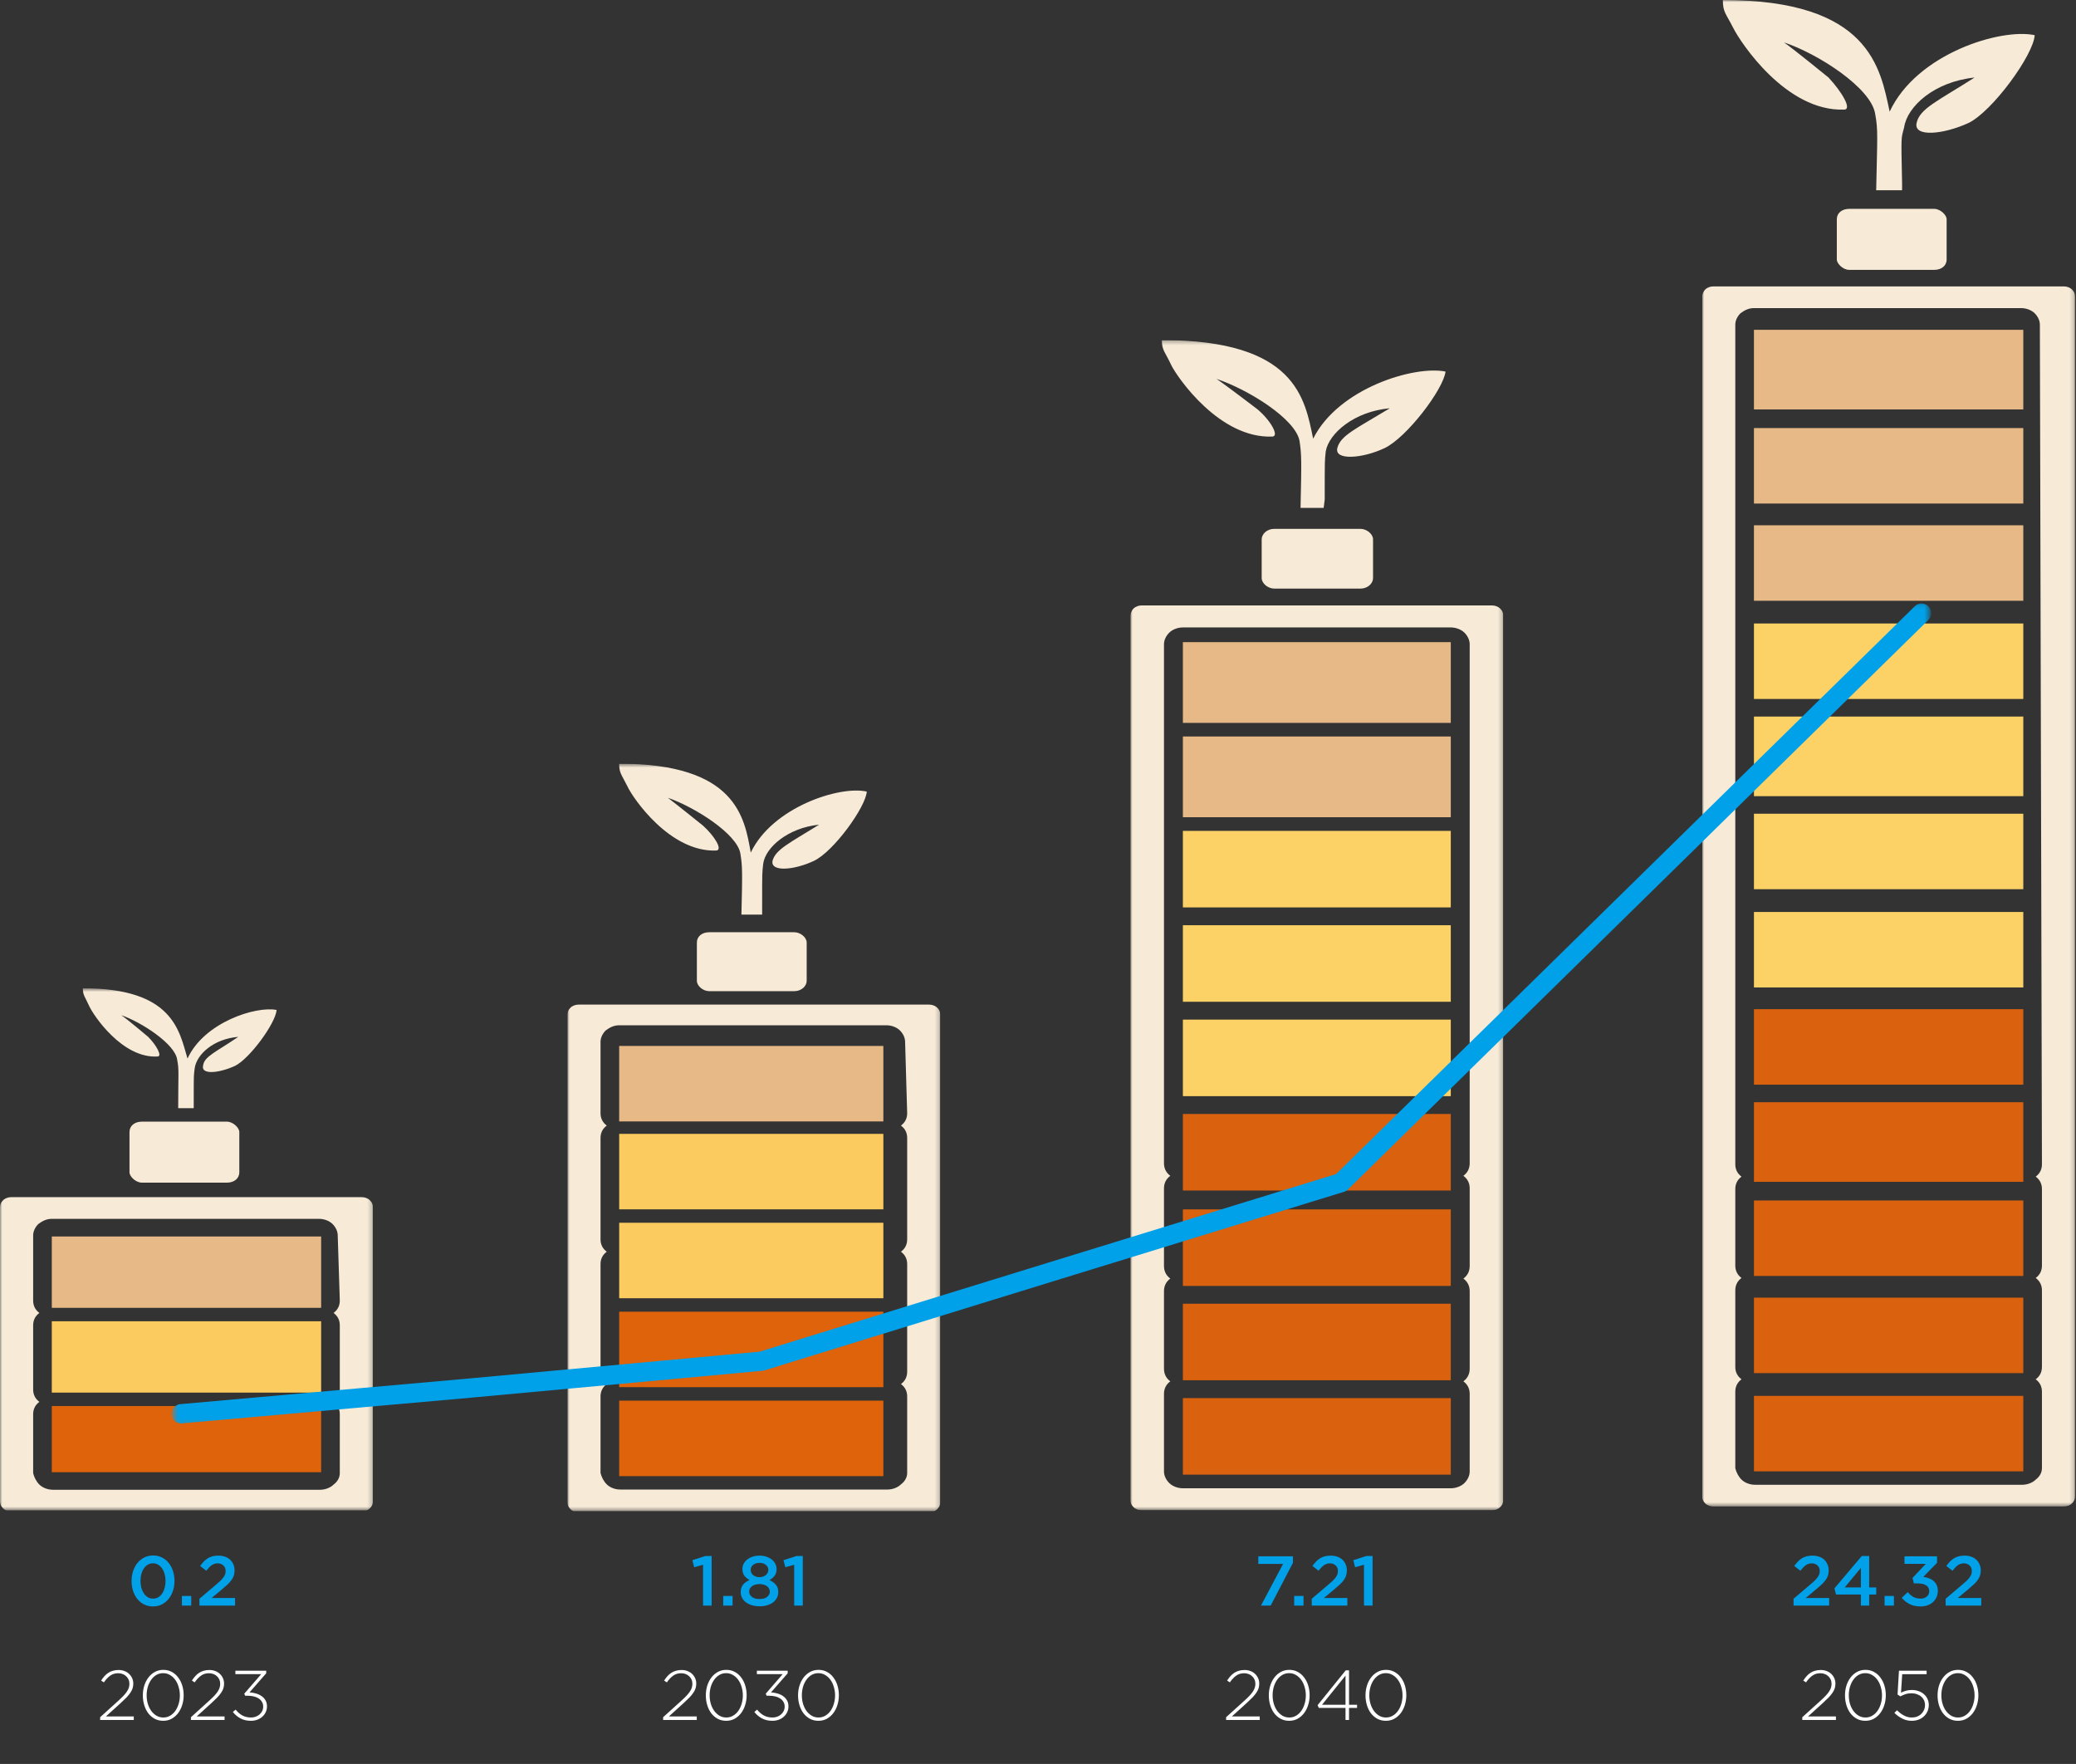 <svg width="472" height="401" viewBox="0 0 472 401" fill="none" xmlns="http://www.w3.org/2000/svg">
<rect x="0" y="0" width="472" height="401" fill="#333333" stroke="none"/>
<g clip-path="url(#clip0_370_2233)">
<mask id="mask0_370_2233" style="mask-type:luminance" maskUnits="userSpaceOnUse" x="0" y="224" width="85" height="120">
<path d="M84.793 224.66H0V343.362H84.793V224.66Z" fill="white"/>
</mask>
<g mask="url(#mask0_370_2233)">
<path d="M32.269 254.984H51.583C52.996 254.984 54.409 256.395 54.409 257.335V266.502C54.409 267.912 53.231 268.853 51.583 268.853H32.269C30.855 268.853 29.442 267.442 29.442 266.502V257.335C29.442 255.925 30.62 254.984 32.269 254.984Z" fill="#F7EBD8"/>
</g>
<path d="M73.017 300.363H11.777V316.582H73.017V300.363Z" fill="#FBCB5F"/>
<path d="M73.017 281.09H11.777V297.309H73.017V281.09Z" fill="#E7B986"/>
<path d="M73.017 319.637H11.777V334.68H73.017V319.637Z" fill="#DE630B"/>
<mask id="mask1_370_2233" style="mask-type:luminance" maskUnits="userSpaceOnUse" x="0" y="224" width="85" height="120">
<path d="M84.793 224.66H0V343.362H84.793V224.66Z" fill="white"/>
</mask>
<g mask="url(#mask1_370_2233)">
<path d="M82.203 272.145H2.591C1.884 272.145 1.178 272.38 0.707 272.85C0.236 273.32 0 273.79 0 274.495V341.25C0 341.956 0.236 342.426 0.707 342.896C1.178 343.366 1.884 343.601 2.591 343.601H82.203C82.909 343.601 83.616 343.366 84.087 342.896C84.558 342.426 84.793 341.956 84.793 341.25V274.495C84.793 273.79 84.558 273.32 84.087 272.85C83.616 272.38 82.909 272.145 82.203 272.145ZM77.256 295.65C77.256 296.825 76.785 297.765 75.843 298.471C76.785 299.176 77.256 300.116 77.256 301.291V315.865C77.256 317.04 76.785 317.98 75.843 318.685C76.785 319.39 77.256 320.331 77.256 321.506V334.904C77.256 335.844 76.785 336.784 75.843 337.49C75.136 338.195 73.959 338.665 72.781 338.665H12.012C10.835 338.665 9.657 338.195 8.95 337.49C8.244 336.784 7.773 335.844 7.537 334.904V321.506C7.537 320.331 8.008 319.39 8.95 318.685C8.008 317.98 7.537 317.04 7.537 315.865V301.291C7.537 300.116 8.008 299.176 8.95 298.471C8.008 297.765 7.537 296.825 7.537 295.65V280.842C7.537 279.901 8.008 278.961 8.715 278.256C9.657 277.551 10.599 277.081 11.777 277.081H72.546C73.723 277.081 74.901 277.551 75.608 278.256C76.314 278.961 76.785 279.901 76.785 280.842L77.256 295.65Z" fill="#F7EBD8"/>
</g>
<mask id="mask2_370_2233" style="mask-type:luminance" maskUnits="userSpaceOnUse" x="0" y="224" width="85" height="120">
<path d="M84.793 224.66H0V343.362H84.793V224.66Z" fill="white"/>
</mask>
<g mask="url(#mask2_370_2233)">
<path d="M44.045 250.751C44.045 243.7 44.045 244.64 44.281 242.759C44.752 239.704 48.521 236.178 54.174 235.708C48.992 239.233 46.401 240.174 46.165 242.289C45.694 244.405 49.934 243.935 53.467 242.289C56.764 240.644 62.653 232.652 62.889 229.596C58.178 228.656 46.401 232.417 42.632 240.644C40.748 234.297 39.335 224.66 18.843 224.66C18.843 226.306 19.314 226.541 20.256 228.656C21.198 230.772 27.793 240.644 35.802 240.174C36.979 240.174 35.566 237.588 33.682 235.708C33.682 235.708 28.971 231.712 27.558 230.772C32.269 232.417 39.806 237.353 40.277 240.879C40.748 243.229 40.513 244.17 40.513 251.926H44.045V250.751Z" fill="#F7EBD8"/>
</g>
</g>
<g clip-path="url(#clip1_370_2233)">
<mask id="mask3_370_2233" style="mask-type:luminance" maskUnits="userSpaceOnUse" x="128" y="173" width="86" height="171">
<path d="M213.793 173.605H129V343.549H213.793V173.605Z" fill="white"/>
</mask>
<g mask="url(#mask3_370_2233)">
<path d="M161.268 211.926H180.583C181.996 211.926 183.409 213.101 183.409 214.276V222.973C183.409 224.149 182.231 225.324 180.583 225.324H161.268C159.855 225.324 158.442 224.149 158.442 222.973V214.276C158.442 212.866 159.62 211.926 161.268 211.926Z" fill="#F7EBD8"/>
</g>
<path d="M200.839 257.762H140.777V274.921H200.839V257.762Z" fill="#FBCB5F"/>
<path d="M200.839 277.969H140.777V295.128H200.839V277.969Z" fill="#FBCB5F"/>
<path d="M200.839 298.188H140.777V315.346H200.839V298.188Z" fill="#DE630B"/>
<path d="M200.839 237.777H140.777V254.936H200.839V237.777Z" fill="#E7B986"/>
<mask id="mask4_370_2233" style="mask-type:luminance" maskUnits="userSpaceOnUse" x="128" y="173" width="86" height="171">
<path d="M213.793 173.605H129V343.549H213.793V173.605Z" fill="white"/>
</mask>
<g mask="url(#mask4_370_2233)">
<path d="M211.202 228.375H131.591C130.884 228.375 130.177 228.61 129.706 229.08C129.235 229.55 129 230.02 129 230.726V341.436C129 342.141 129.235 342.611 129.706 343.081C130.177 343.551 130.884 343.787 131.591 343.787H211.202C211.909 343.787 212.615 343.551 213.086 343.081C213.558 342.611 213.793 342.141 213.793 341.436V230.726C213.793 230.02 213.558 229.55 213.086 229.08C212.615 228.61 211.909 228.375 211.202 228.375ZM206.256 253.056C206.256 254.231 205.785 255.171 204.843 255.876C205.785 256.581 206.256 257.522 206.256 258.697V281.732C206.256 282.908 205.785 283.848 204.843 284.553C205.785 285.258 206.256 286.198 206.256 287.374V311.819C206.256 312.994 205.785 313.935 204.843 314.64C205.785 315.345 206.256 316.285 206.256 317.46V334.854C206.256 335.795 205.785 336.735 204.843 337.44C204.136 338.145 202.958 338.615 201.781 338.615H141.012C139.834 338.615 138.657 338.145 137.95 337.44C137.243 336.735 136.772 335.795 136.537 334.854V317.46C136.537 316.285 137.008 315.345 137.95 314.64C137.008 313.935 136.537 312.994 136.537 311.819V287.374C136.537 286.198 137.008 285.258 137.95 284.553C137.008 283.848 136.537 282.908 136.537 281.732V258.697C136.537 257.522 137.008 256.581 137.95 255.876C137.008 255.171 136.537 254.231 136.537 253.056V236.837C136.537 235.897 137.008 234.957 137.715 234.251C138.657 233.546 139.599 233.076 140.777 233.076H201.545C202.723 233.076 203.901 233.546 204.607 234.251C205.314 234.957 205.785 235.897 205.785 236.837L206.256 253.056Z" fill="#F7EBD8"/>
</g>
<path d="M200.839 318.41H140.777V335.569H200.839V318.41Z" fill="#DE630B"/>
<mask id="mask5_370_2233" style="mask-type:luminance" maskUnits="userSpaceOnUse" x="128" y="173" width="86" height="171">
<path d="M213.141 173.605H128.348V343.549H213.141V173.605Z" fill="white"/>
</mask>
<g mask="url(#mask5_370_2233)">
<path d="M173.281 206.513C173.281 197.581 173.281 198.756 173.516 196.406C173.987 192.645 179.169 188.179 186.235 187.474C179.405 191.705 176.343 193.115 175.636 195.701C175.165 198.286 180.582 197.816 185.058 195.701C189.533 193.585 196.834 183.478 197.07 179.952C190.946 178.542 175.636 183.478 170.69 193.82C169.277 185.828 167.392 173.605 140.776 173.605C140.776 175.721 141.248 175.956 142.661 178.777C143.838 181.362 152.318 193.82 162.917 193.35C164.33 193.115 162.446 190.059 159.855 187.709C159.855 187.709 153.731 182.773 151.847 181.362C157.971 183.478 167.628 189.589 168.334 194.055C168.805 196.876 168.805 198.286 168.57 207.923H173.281V206.513Z" fill="#F7EBD8"/>
</g>
</g>
<g clip-path="url(#clip2_370_2233)">
<mask id="mask6_370_2233" style="mask-type:luminance" maskUnits="userSpaceOnUse" x="257" y="77" width="85" height="267">
<path d="M341.794 77.316H257V343.331H341.794V77.316Z" fill="white"/>
</mask>
<g mask="url(#mask6_370_2233)">
<path d="M289.723 120.223H309.309C310.742 120.223 312.176 121.414 312.176 122.606V131.426C312.176 132.618 310.981 133.809 309.309 133.809H289.723C288.29 133.809 286.857 132.618 286.857 131.426V122.606C286.857 121.414 288.051 120.223 289.723 120.223Z" fill="#F7EBD8"/>
</g>
<path d="M329.851 253.238H268.943V270.639H329.851V253.238Z" fill="#DA610E"/>
<path d="M329.851 274.93H268.943V292.33H329.851V274.93Z" fill="#DA610E"/>
<path d="M329.851 296.375H268.943V313.776H329.851V296.375Z" fill="#DA610E"/>
<mask id="mask7_370_2233" style="mask-type:luminance" maskUnits="userSpaceOnUse" x="257" y="77" width="85" height="267">
<path d="M341.794 77.316H257V343.331H341.794V77.316Z" fill="white"/>
</mask>
<g mask="url(#mask7_370_2233)">
<path d="M339.166 137.629H259.628C258.911 137.629 258.194 137.867 257.717 138.344C257.239 138.821 257 139.536 257 140.013V340.954C257 341.669 257.239 342.146 257.717 342.622C258.194 343.099 258.911 343.338 259.628 343.338H339.166C339.883 343.338 340.599 343.099 341.077 342.622C341.555 342.146 341.794 341.669 341.794 340.954V140.013C341.794 139.297 341.555 138.821 341.077 138.344C340.599 137.867 339.883 137.629 339.166 137.629ZM334.15 264.439C334.15 265.631 333.673 266.584 332.717 267.299C333.673 268.014 334.15 268.968 334.15 270.16V287.799C334.15 288.99 333.673 289.944 332.717 290.659C333.673 291.374 334.15 292.327 334.15 293.519V311.158C334.15 312.35 333.673 313.304 332.717 314.019C333.673 314.734 334.15 315.687 334.15 316.879V334.518C334.15 335.472 333.673 336.425 332.956 337.14C332.239 337.855 331.045 338.332 329.851 338.332H268.943C267.749 338.332 266.554 337.855 265.838 337.14C265.121 336.425 264.643 335.472 264.643 334.518V316.879C264.643 315.687 265.121 314.734 266.077 314.019C265.121 313.304 264.643 312.35 264.643 311.158V293.519C264.643 292.327 265.121 291.374 266.077 290.659C265.121 289.944 264.643 288.99 264.643 287.799V270.16C264.643 268.968 265.121 268.014 266.077 267.299C265.121 266.584 264.643 265.631 264.643 264.439V146.448C264.643 145.495 265.121 144.541 265.838 143.826C266.554 143.111 267.749 142.635 268.943 142.635H329.851C331.045 142.635 332.239 143.111 332.956 143.826C333.673 144.541 334.15 145.495 334.15 146.448V264.439Z" fill="#F7EBD8"/>
</g>
<path d="M329.851 317.832H268.943V335.233H329.851V317.832Z" fill="#DA610E"/>
<path d="M329.851 167.426H268.943V185.78H329.851V167.426Z" fill="#E7B986"/>
<path d="M329.851 145.98H268.943V164.335H329.851V145.98Z" fill="#E7B986"/>
<path d="M329.851 188.883H268.943V206.283H329.851V188.883Z" fill="#FCD266"/>
<path d="M329.851 210.332H268.943V227.733H329.851V210.332Z" fill="#FCD266"/>
<path d="M329.851 231.789H268.943V249.19H329.851V231.789Z" fill="#FCD266"/>
<mask id="mask8_370_2233" style="mask-type:luminance" maskUnits="userSpaceOnUse" x="257" y="77" width="85" height="267">
<path d="M341.794 77.316H257V343.331H341.794V77.316Z" fill="white"/>
</mask>
<g mask="url(#mask8_370_2233)">
<path d="M301.188 113.548C301.188 103.775 301.188 104.967 301.427 102.583C302.144 98.531 307.876 93.525 315.997 92.81C308.115 97.577 304.771 99.008 304.054 101.868C303.338 104.728 309.787 104.252 314.803 101.868C319.819 99.484 328.179 88.519 328.656 84.467C321.491 83.037 304.293 88.281 298.561 99.723C296.65 90.665 294.739 77.316 264.166 77.316C264.166 79.7 264.882 79.938 266.315 83.037C267.748 85.897 277.303 99.723 289.245 99.246C290.917 99.246 289.007 95.671 285.901 93.049C285.901 93.049 278.736 87.566 276.586 86.136C283.752 88.519 294.5 95.194 295.456 100.199C295.933 103.298 295.933 104.728 295.694 115.455H300.949L301.188 113.548Z" fill="#F7EBD8"/>
</g>
</g>
<g clip-path="url(#clip3_370_2233)">
<mask id="mask9_370_2233" style="mask-type:luminance" maskUnits="userSpaceOnUse" x="387" y="0" width="85" height="343">
<path d="M471.793 0H387V342.474H471.793V0Z" fill="white"/>
</mask>
<g mask="url(#mask9_370_2233)">
<path d="M420.446 47.48H439.76C441.173 47.48 442.587 48.891 442.587 49.831V58.998C442.587 60.408 441.409 61.349 439.76 61.349H420.446C419.033 61.349 417.62 59.938 417.62 58.998V49.831C417.62 48.421 418.797 47.48 420.446 47.48Z" fill="#F7EBD8"/>
</g>
<path d="M460.017 250.57H398.777V268.669H460.017V250.57Z" fill="#DA610E"/>
<path d="M460.017 272.902H398.777V290.061H460.017V272.902Z" fill="#DA610E"/>
<path d="M460.017 294.996H398.777V312.155H460.017V294.996Z" fill="#DA610E"/>
<mask id="mask10_370_2233" style="mask-type:luminance" maskUnits="userSpaceOnUse" x="387" y="0" width="85" height="343">
<path d="M471.793 0H387V342.474H471.793V0Z" fill="white"/>
</mask>
<g mask="url(#mask10_370_2233)">
<path d="M469.203 65.106H389.591C388.884 65.106 388.178 65.341 387.707 65.811C387.236 66.281 387 66.986 387 67.456V340.119C387 340.824 387.236 341.294 387.707 341.764C388.178 342.234 388.884 342.469 389.591 342.469H469.203C469.909 342.469 470.616 342.234 471.087 341.764C471.558 341.294 471.793 340.824 471.793 340.119V67.456C471.793 66.751 471.558 66.281 471.087 65.811C470.616 65.341 469.909 65.106 469.203 65.106ZM464.256 264.666C464.256 265.842 463.785 266.782 462.843 267.487C463.785 268.192 464.256 269.132 464.256 270.308V287.702C464.256 288.877 463.785 289.817 462.843 290.522C463.785 291.227 464.256 292.168 464.256 293.343V310.737C464.256 311.912 463.785 312.852 462.843 313.557C463.785 314.263 464.256 315.203 464.256 316.378V333.772C464.256 334.712 463.785 335.653 462.843 336.358C462.136 337.063 460.959 337.533 459.781 337.533H399.012C397.835 337.533 396.657 337.063 395.95 336.358C395.244 335.653 394.773 334.712 394.537 333.772V316.378C394.537 315.203 395.008 314.263 395.95 313.557C395.008 312.852 394.537 311.912 394.537 310.737V293.343C394.537 292.168 395.008 291.227 395.95 290.522C395.008 289.817 394.537 288.877 394.537 287.702V270.308C394.537 269.132 395.008 268.192 395.95 267.487C395.008 266.782 394.537 265.842 394.537 264.666V73.802C394.537 72.862 395.008 71.922 395.715 71.217C396.657 70.512 397.599 70.042 398.777 70.042H459.546C460.723 70.042 461.901 70.512 462.607 71.217C463.314 71.922 463.785 72.862 463.785 73.802L464.256 264.666Z" fill="#F7EBD8"/>
</g>
<path d="M460.017 317.324H398.777V334.483H460.017V317.324Z" fill="#DA610E"/>
<path d="M460.017 162.895H398.777V180.994H460.017V162.895Z" fill="#FCD266"/>
<path d="M460.017 184.984H398.777V202.143H460.017V184.984Z" fill="#FCD266"/>
<path d="M460.017 207.32H398.777V224.479H460.017V207.32Z" fill="#FCD266"/>
<path d="M460.017 229.418H398.777V246.577H460.017V229.418Z" fill="#DA610E"/>
<path d="M460.017 74.977H398.777V93.076H460.017V74.977Z" fill="#E7B986"/>
<path d="M460.017 97.312H398.777V114.471H460.017V97.312Z" fill="#E7B986"/>
<path d="M460.017 119.414H398.777V136.573H460.017V119.414Z" fill="#E7B986"/>
<path d="M460.017 141.738H398.777V158.897H460.017V141.738Z" fill="#FCD266"/>
<mask id="mask11_370_2233" style="mask-type:luminance" maskUnits="userSpaceOnUse" x="387" y="0" width="85" height="343">
<path d="M471.793 0H387V342.474H471.793V0Z" fill="white"/>
</mask>
<g mask="url(#mask11_370_2233)">
<path d="M432.459 41.605C432.223 30.322 432.223 31.732 432.93 28.912C433.636 24.211 439.76 18.569 448.946 17.629C440.467 23.035 436.463 24.681 435.756 27.971C435.05 31.262 441.88 30.557 447.533 27.971C452.95 25.386 462.372 12.458 462.607 7.992C454.835 6.346 435.756 12.223 429.632 25.386C427.512 15.514 425.157 0 391.711 0C391.711 2.821 392.417 3.056 394.066 6.346C395.715 9.637 406.078 25.386 419.269 24.916C421.153 24.916 418.797 20.92 415.736 17.629C415.736 17.629 407.963 11.283 405.607 9.637C413.38 12.223 425.393 19.98 426.335 25.856C427.041 29.617 426.806 31.262 426.57 43.25H432.459V41.605Z" fill="#F7EBD8"/>
</g>
</g>
<mask id="mask12_370_2233" style="mask-type:luminance" maskUnits="userSpaceOnUse" x="39" y="137" width="400" height="187">
<path d="M438.586 137.129H39.472V323.869H438.586V137.129Z" fill="white"/>
</mask>
<g mask="url(#mask12_370_2233)">
<path d="M41.178 321.391L107.157 315.527L173.136 309.438L238.945 289.14L304.924 268.842L370.903 204.114L436.882 139.387" stroke="#00A1E9" stroke-width="4.386" stroke-miterlimit="10" stroke-linecap="round" stroke-linejoin="round"/>
</g>
<path d="M39.672 359.384C39.672 360.184 39.555 360.941 39.32 361.656C39.085 362.36 38.755 362.973 38.328 363.496C37.901 364.019 37.384 364.435 36.776 364.744C36.179 365.043 35.512 365.192 34.776 365.192C34.04 365.192 33.373 365.043 32.776 364.744C32.179 364.445 31.667 364.035 31.24 363.512C30.813 362.989 30.483 362.376 30.248 361.672C30.024 360.968 29.912 360.216 29.912 359.416C29.912 358.616 30.029 357.864 30.264 357.16C30.499 356.445 30.829 355.827 31.256 355.304C31.683 354.781 32.195 354.371 32.792 354.072C33.4 353.763 34.072 353.608 34.808 353.608C35.544 353.608 36.211 353.757 36.808 354.056C37.405 354.355 37.917 354.765 38.344 355.288C38.771 355.811 39.096 356.424 39.32 357.128C39.555 357.832 39.672 358.584 39.672 359.384ZM37.64 359.416C37.64 358.861 37.571 358.339 37.432 357.848C37.304 357.357 37.112 356.931 36.856 356.568C36.611 356.205 36.312 355.917 35.96 355.704C35.608 355.491 35.213 355.384 34.776 355.384C34.339 355.384 33.944 355.491 33.592 355.704C33.251 355.907 32.957 356.189 32.712 356.552C32.467 356.904 32.275 357.325 32.136 357.816C32.008 358.307 31.944 358.829 31.944 359.384C31.944 359.949 32.008 360.477 32.136 360.968C32.275 361.448 32.467 361.875 32.712 362.248C32.968 362.611 33.272 362.899 33.624 363.112C33.976 363.315 34.371 363.416 34.808 363.416C35.245 363.416 35.635 363.315 35.976 363.112C36.328 362.899 36.627 362.611 36.872 362.248C37.117 361.885 37.304 361.464 37.432 360.984C37.571 360.493 37.64 359.971 37.64 359.416ZM43.482 365H41.354V362.808H43.482V365ZM49.49 355.4C48.978 355.4 48.525 355.539 48.13 355.816C47.746 356.093 47.336 356.515 46.898 357.08L45.507 355.992C45.773 355.619 46.045 355.288 46.322 355C46.6 354.701 46.898 354.456 47.218 354.264C47.549 354.061 47.907 353.907 48.291 353.8C48.685 353.693 49.133 353.64 49.635 353.64C50.189 353.64 50.696 353.72 51.154 353.88C51.613 354.04 52.002 354.269 52.322 354.568C52.642 354.867 52.888 355.224 53.059 355.64C53.24 356.045 53.331 356.499 53.331 357C53.331 357.448 53.272 357.848 53.154 358.2C53.037 358.552 52.856 358.893 52.611 359.224C52.376 359.555 52.072 359.891 51.699 360.232C51.336 360.573 50.909 360.947 50.419 361.352L48.114 363.272H53.443V365H45.346V363.448L49.203 360.168C49.587 359.848 49.912 359.56 50.178 359.304C50.445 359.037 50.658 358.787 50.819 358.552C50.989 358.317 51.112 358.088 51.187 357.864C51.261 357.64 51.298 357.4 51.298 357.144C51.298 356.589 51.123 356.163 50.77 355.864C50.429 355.555 50.002 355.4 49.49 355.4Z" fill="#00A1E9"/>
<path d="M157.416 354.68L160.424 353.72H161.8V365H159.848V355.72L157.832 356.28L157.416 354.68ZM166.56 365H164.432V362.808H166.56V365ZM176.953 361.896C176.953 362.397 176.846 362.851 176.633 363.256C176.419 363.661 176.121 364.008 175.737 364.296C175.353 364.573 174.899 364.787 174.377 364.936C173.854 365.085 173.289 365.16 172.681 365.16C172.073 365.16 171.507 365.085 170.985 364.936C170.462 364.776 170.009 364.557 169.625 364.28C169.241 364.003 168.942 363.667 168.729 363.272C168.515 362.867 168.409 362.424 168.409 361.944C168.409 361.251 168.585 360.685 168.937 360.248C169.289 359.811 169.785 359.459 170.425 359.192C169.955 358.947 169.566 358.627 169.257 358.232C168.947 357.827 168.793 357.309 168.793 356.68C168.793 356.253 168.889 355.853 169.081 355.48C169.283 355.107 169.555 354.787 169.897 354.52C170.238 354.243 170.643 354.029 171.113 353.88C171.593 353.72 172.115 353.64 172.681 353.64C173.235 353.64 173.753 353.72 174.233 353.88C174.713 354.029 175.123 354.243 175.465 354.52C175.806 354.787 176.073 355.107 176.265 355.48C176.467 355.853 176.569 356.253 176.569 356.68C176.569 357.309 176.414 357.827 176.105 358.232C175.795 358.627 175.406 358.947 174.937 359.192C175.545 359.469 176.03 359.821 176.393 360.248C176.766 360.675 176.953 361.224 176.953 361.896ZM174.681 356.872C174.681 356.424 174.499 356.051 174.137 355.752C173.774 355.443 173.289 355.288 172.681 355.288C172.073 355.288 171.587 355.443 171.225 355.752C170.862 356.051 170.681 356.419 170.681 356.856C170.681 357.357 170.867 357.763 171.241 358.072C171.625 358.381 172.105 358.536 172.681 358.536C173.257 358.536 173.731 358.381 174.105 358.072C174.489 357.763 174.681 357.363 174.681 356.872ZM175.033 361.816C175.033 361.56 174.969 361.325 174.841 361.112C174.723 360.899 174.558 360.717 174.345 360.568C174.142 360.419 173.897 360.307 173.609 360.232C173.321 360.147 173.011 360.104 172.681 360.104C172.35 360.104 172.041 360.147 171.753 360.232C171.465 360.307 171.214 360.419 171.001 360.568C170.798 360.717 170.633 360.899 170.505 361.112C170.387 361.325 170.329 361.56 170.329 361.816C170.329 362.296 170.537 362.701 170.953 363.032C171.369 363.352 171.945 363.512 172.681 363.512C173.417 363.512 173.993 363.352 174.409 363.032C174.825 362.701 175.033 362.296 175.033 361.816ZM178.135 354.68L181.143 353.72H182.519V365H180.567V355.72L178.551 356.28L178.135 354.68Z" fill="#00A1E9"/>
<path d="M286.088 355.528V353.8H293.96V355.288L288.904 365H286.696L291.72 355.528H286.088ZM296.372 365H294.244V362.808H296.372V365ZM302.381 355.4C301.869 355.4 301.416 355.539 301.021 355.816C300.637 356.093 300.226 356.515 299.789 357.08L298.397 355.992C298.664 355.619 298.936 355.288 299.213 355C299.49 354.701 299.789 354.456 300.109 354.264C300.44 354.061 300.797 353.907 301.181 353.8C301.576 353.693 302.024 353.64 302.525 353.64C303.08 353.64 303.586 353.72 304.045 353.88C304.504 354.04 304.893 354.269 305.213 354.568C305.533 354.867 305.778 355.224 305.949 355.64C306.13 356.045 306.221 356.499 306.221 357C306.221 357.448 306.162 357.848 306.045 358.2C305.928 358.552 305.746 358.893 305.501 359.224C305.266 359.555 304.962 359.891 304.589 360.232C304.226 360.573 303.8 360.947 303.309 361.352L301.005 363.272H306.333V365H298.237V363.448L302.093 360.168C302.477 359.848 302.802 359.56 303.069 359.304C303.336 359.037 303.549 358.787 303.709 358.552C303.88 358.317 304.002 358.088 304.077 357.864C304.152 357.64 304.189 357.4 304.189 357.144C304.189 356.589 304.013 356.163 303.661 355.864C303.32 355.555 302.893 355.4 302.381 355.4ZM307.682 354.68L310.69 353.72H312.066V365H310.114V355.72L308.098 356.28L307.682 354.68Z" fill="#00A1E9"/>
<path d="M411.928 355.4C411.416 355.4 410.963 355.539 410.568 355.816C410.184 356.093 409.773 356.515 409.336 357.08L407.944 355.992C408.211 355.619 408.483 355.288 408.76 355C409.037 354.701 409.336 354.456 409.656 354.264C409.987 354.061 410.344 353.907 410.728 353.8C411.123 353.693 411.571 353.64 412.072 353.64C412.627 353.64 413.133 353.72 413.592 353.88C414.051 354.04 414.44 354.269 414.76 354.568C415.08 354.867 415.325 355.224 415.496 355.64C415.677 356.045 415.768 356.499 415.768 357C415.768 357.448 415.709 357.848 415.592 358.2C415.475 358.552 415.293 358.893 415.048 359.224C414.813 359.555 414.509 359.891 414.136 360.232C413.773 360.573 413.347 360.947 412.856 361.352L410.552 363.272H415.88V365H407.784V363.448L411.64 360.168C412.024 359.848 412.349 359.56 412.616 359.304C412.883 359.037 413.096 358.787 413.256 358.552C413.427 358.317 413.549 358.088 413.624 357.864C413.699 357.64 413.736 357.4 413.736 357.144C413.736 356.589 413.56 356.163 413.208 355.864C412.867 355.555 412.44 355.4 411.928 355.4ZM423.3 353.72H424.98V360.872H426.58V362.488H424.98V365H423.092V362.488H417.444L417.076 361.08L423.3 353.72ZM423.092 360.872V356.44L419.412 360.872H423.092ZM430.607 365H428.479V362.808H430.607V365ZM437.848 355.512H433V353.8H440.408V355.272L437.288 358.472C437.714 358.525 438.125 358.627 438.52 358.776C438.925 358.915 439.277 359.112 439.576 359.368C439.885 359.613 440.13 359.923 440.312 360.296C440.493 360.669 440.584 361.117 440.584 361.64C440.584 362.163 440.488 362.643 440.296 363.08C440.104 363.507 439.837 363.88 439.496 364.2C439.154 364.509 438.738 364.755 438.248 364.936C437.768 365.107 437.24 365.192 436.664 365.192C435.682 365.192 434.84 365.011 434.136 364.648C433.442 364.275 432.856 363.8 432.376 363.224L433.752 361.944C434.157 362.424 434.589 362.792 435.048 363.048C435.517 363.293 436.066 363.416 436.696 363.416C437.25 363.416 437.709 363.261 438.072 362.952C438.445 362.643 438.632 362.227 438.632 361.704C438.632 361.139 438.402 360.707 437.944 360.408C437.485 360.109 436.856 359.96 436.056 359.96H435.144L434.824 358.728L437.848 355.512ZM446.506 355.4C445.994 355.4 445.541 355.539 445.146 355.816C444.762 356.093 444.351 356.515 443.914 357.08L442.522 355.992C442.789 355.619 443.061 355.288 443.338 355C443.615 354.701 443.914 354.456 444.234 354.264C444.565 354.061 444.922 353.907 445.306 353.8C445.701 353.693 446.149 353.64 446.65 353.64C447.205 353.64 447.711 353.72 448.17 353.88C448.629 354.04 449.018 354.269 449.338 354.568C449.658 354.867 449.903 355.224 450.074 355.64C450.255 356.045 450.346 356.499 450.346 357C450.346 357.448 450.287 357.848 450.17 358.2C450.053 358.552 449.871 358.893 449.626 359.224C449.391 359.555 449.087 359.891 448.714 360.232C448.351 360.573 447.925 360.947 447.434 361.352L445.13 363.272H450.458V365H442.362V363.448L446.218 360.168C446.602 359.848 446.927 359.56 447.194 359.304C447.461 359.037 447.674 358.787 447.834 358.552C448.005 358.317 448.127 358.088 448.202 357.864C448.277 357.64 448.314 357.4 448.314 357.144C448.314 356.589 448.138 356.163 447.786 355.864C447.445 355.555 447.018 355.4 446.506 355.4Z" fill="#00A1E9"/>
<path d="M26.896 380.376C26.181 380.376 25.573 380.557 25.072 380.92C24.571 381.272 24.085 381.784 23.616 382.456L22.992 382.04C23.237 381.667 23.488 381.336 23.744 381.048C24.011 380.749 24.299 380.499 24.608 380.296C24.928 380.083 25.28 379.923 25.664 379.816C26.048 379.699 26.485 379.64 26.976 379.64C27.456 379.64 27.899 379.72 28.304 379.88C28.709 380.029 29.056 380.243 29.344 380.52C29.643 380.797 29.877 381.128 30.048 381.512C30.219 381.885 30.304 382.291 30.304 382.728C30.304 383.112 30.251 383.475 30.144 383.816C30.037 384.147 29.867 384.483 29.632 384.824C29.408 385.155 29.12 385.507 28.768 385.88C28.416 386.243 27.995 386.648 27.504 387.096L24.08 390.2H30.416V391H22.768V390.376L26.944 386.6C27.403 386.184 27.792 385.805 28.112 385.464C28.432 385.123 28.688 384.803 28.88 384.504C29.072 384.205 29.211 383.917 29.296 383.64C29.381 383.363 29.424 383.075 29.424 382.776C29.424 382.413 29.355 382.083 29.216 381.784C29.077 381.485 28.891 381.235 28.656 381.032C28.432 380.819 28.165 380.659 27.856 380.552C27.547 380.435 27.227 380.376 26.896 380.376ZM41.758 385.384C41.758 386.163 41.645 386.904 41.422 387.608C41.208 388.301 40.899 388.915 40.493 389.448C40.088 389.981 39.597 390.408 39.022 390.728C38.456 391.037 37.816 391.192 37.102 391.192C36.387 391.192 35.742 391.037 35.166 390.728C34.6 390.419 34.115 390.003 33.709 389.48C33.315 388.947 33.011 388.333 32.797 387.64C32.584 386.936 32.477 386.195 32.477 385.416C32.477 384.637 32.584 383.901 32.797 383.208C33.022 382.504 33.336 381.885 33.742 381.352C34.147 380.819 34.632 380.397 35.197 380.088C35.773 379.768 36.419 379.608 37.133 379.608C37.848 379.608 38.488 379.763 39.053 380.072C39.63 380.381 40.115 380.803 40.51 381.336C40.915 381.859 41.224 382.472 41.438 383.176C41.651 383.869 41.758 384.605 41.758 385.384ZM40.894 385.416C40.894 384.765 40.803 384.136 40.621 383.528C40.451 382.909 40.2 382.371 39.87 381.912C39.539 381.443 39.139 381.069 38.669 380.792C38.2 380.504 37.678 380.36 37.102 380.36C36.526 380.36 36.003 380.499 35.533 380.776C35.075 381.053 34.68 381.427 34.349 381.896C34.029 382.355 33.779 382.888 33.597 383.496C33.427 384.104 33.342 384.733 33.342 385.384C33.342 386.045 33.427 386.68 33.597 387.288C33.779 387.896 34.035 388.435 34.365 388.904C34.696 389.363 35.096 389.736 35.566 390.024C36.035 390.301 36.557 390.44 37.133 390.44C37.709 390.44 38.227 390.301 38.685 390.024C39.155 389.747 39.55 389.379 39.87 388.92C40.2 388.451 40.451 387.917 40.621 387.32C40.803 386.712 40.894 386.077 40.894 385.416ZM47.537 380.376C46.822 380.376 46.214 380.557 45.713 380.92C45.211 381.272 44.726 381.784 44.257 382.456L43.633 382.04C43.878 381.667 44.129 381.336 44.385 381.048C44.651 380.749 44.939 380.499 45.249 380.296C45.569 380.083 45.921 379.923 46.305 379.816C46.689 379.699 47.126 379.64 47.617 379.64C48.097 379.64 48.539 379.72 48.945 379.88C49.35 380.029 49.697 380.243 49.985 380.52C50.283 380.797 50.518 381.128 50.689 381.512C50.859 381.885 50.945 382.291 50.945 382.728C50.945 383.112 50.891 383.475 50.785 383.816C50.678 384.147 50.507 384.483 50.273 384.824C50.049 385.155 49.761 385.507 49.409 385.88C49.057 386.243 48.635 386.648 48.145 387.096L44.721 390.2H51.057V391H43.409V390.376L47.585 386.6C48.043 386.184 48.433 385.805 48.753 385.464C49.073 385.123 49.329 384.803 49.521 384.504C49.713 384.205 49.851 383.917 49.937 383.64C50.022 383.363 50.065 383.075 50.065 382.776C50.065 382.413 49.995 382.083 49.857 381.784C49.718 381.485 49.531 381.235 49.297 381.032C49.073 380.819 48.806 380.659 48.497 380.552C48.187 380.435 47.867 380.376 47.537 380.376ZM59.39 380.584H53.518V379.8H60.526V380.392L56.734 384.728C57.267 384.76 57.774 384.851 58.254 385C58.734 385.139 59.156 385.341 59.518 385.608C59.881 385.864 60.169 386.184 60.382 386.568C60.596 386.952 60.702 387.4 60.702 387.912C60.702 388.403 60.601 388.851 60.398 389.256C60.206 389.661 59.94 390.008 59.598 390.296C59.267 390.584 58.878 390.808 58.43 390.968C57.993 391.117 57.534 391.192 57.054 391.192C56.137 391.192 55.337 391.005 54.654 390.632C53.971 390.259 53.401 389.773 52.942 389.176L53.582 388.648C54.03 389.224 54.537 389.667 55.102 389.976C55.678 390.285 56.334 390.44 57.07 390.44C57.444 390.44 57.795 390.381 58.126 390.264C58.468 390.136 58.761 389.965 59.006 389.752C59.262 389.528 59.465 389.267 59.614 388.968C59.764 388.659 59.838 388.317 59.838 387.944C59.838 387.549 59.748 387.203 59.566 386.904C59.395 386.595 59.156 386.339 58.846 386.136C58.537 385.923 58.169 385.763 57.742 385.656C57.316 385.549 56.852 385.496 56.35 385.496H55.742L55.534 385.032L59.39 380.584Z" fill="white"/>
<path d="M154.896 380.376C154.181 380.376 153.573 380.557 153.072 380.92C152.571 381.272 152.085 381.784 151.616 382.456L150.992 382.04C151.237 381.667 151.488 381.336 151.744 381.048C152.011 380.749 152.299 380.499 152.608 380.296C152.928 380.083 153.28 379.923 153.664 379.816C154.048 379.699 154.485 379.64 154.976 379.64C155.456 379.64 155.899 379.72 156.304 379.88C156.709 380.029 157.056 380.243 157.344 380.52C157.643 380.797 157.877 381.128 158.048 381.512C158.219 381.885 158.304 382.291 158.304 382.728C158.304 383.112 158.251 383.475 158.144 383.816C158.037 384.147 157.867 384.483 157.632 384.824C157.408 385.155 157.12 385.507 156.768 385.88C156.416 386.243 155.995 386.648 155.504 387.096L152.08 390.2H158.416V391H150.768V390.376L154.944 386.6C155.403 386.184 155.792 385.805 156.112 385.464C156.432 385.123 156.688 384.803 156.88 384.504C157.072 384.205 157.211 383.917 157.296 383.64C157.381 383.363 157.424 383.075 157.424 382.776C157.424 382.413 157.355 382.083 157.216 381.784C157.077 381.485 156.891 381.235 156.656 381.032C156.432 380.819 156.165 380.659 155.856 380.552C155.547 380.435 155.227 380.376 154.896 380.376ZM169.758 385.384C169.758 386.163 169.646 386.904 169.422 387.608C169.208 388.301 168.899 388.915 168.494 389.448C168.088 389.981 167.598 390.408 167.022 390.728C166.456 391.037 165.816 391.192 165.102 391.192C164.387 391.192 163.742 391.037 163.166 390.728C162.6 390.419 162.115 390.003 161.71 389.48C161.315 388.947 161.011 388.333 160.798 387.64C160.584 386.936 160.478 386.195 160.478 385.416C160.478 384.637 160.584 383.901 160.798 383.208C161.022 382.504 161.336 381.885 161.742 381.352C162.147 380.819 162.632 380.397 163.198 380.088C163.774 379.768 164.419 379.608 165.134 379.608C165.848 379.608 166.488 379.763 167.054 380.072C167.63 380.381 168.115 380.803 168.51 381.336C168.915 381.859 169.224 382.472 169.438 383.176C169.651 383.869 169.758 384.605 169.758 385.384ZM168.894 385.416C168.894 384.765 168.803 384.136 168.622 383.528C168.451 382.909 168.2 382.371 167.87 381.912C167.539 381.443 167.139 381.069 166.67 380.792C166.2 380.504 165.678 380.36 165.102 380.36C164.526 380.36 164.003 380.499 163.534 380.776C163.075 381.053 162.68 381.427 162.35 381.896C162.03 382.355 161.779 382.888 161.598 383.496C161.427 384.104 161.342 384.733 161.342 385.384C161.342 386.045 161.427 386.68 161.598 387.288C161.779 387.896 162.035 388.435 162.366 388.904C162.696 389.363 163.096 389.736 163.566 390.024C164.035 390.301 164.558 390.44 165.134 390.44C165.71 390.44 166.227 390.301 166.686 390.024C167.155 389.747 167.55 389.379 167.87 388.92C168.2 388.451 168.451 387.917 168.622 387.32C168.803 386.712 168.894 386.077 168.894 385.416ZM177.953 380.584H172.081V379.8H179.089V380.392L175.297 384.728C175.83 384.76 176.337 384.851 176.817 385C177.297 385.139 177.718 385.341 178.081 385.608C178.443 385.864 178.731 386.184 178.945 386.568C179.158 386.952 179.265 387.4 179.265 387.912C179.265 388.403 179.163 388.851 178.961 389.256C178.769 389.661 178.502 390.008 178.161 390.296C177.83 390.584 177.441 390.808 176.993 390.968C176.555 391.117 176.097 391.192 175.617 391.192C174.699 391.192 173.899 391.005 173.217 390.632C172.534 390.259 171.963 389.773 171.505 389.176L172.145 388.648C172.593 389.224 173.099 389.667 173.665 389.976C174.241 390.285 174.897 390.44 175.633 390.44C176.006 390.44 176.358 390.381 176.689 390.264C177.03 390.136 177.323 389.965 177.569 389.752C177.825 389.528 178.027 389.267 178.177 388.968C178.326 388.659 178.401 388.317 178.401 387.944C178.401 387.549 178.31 387.203 178.129 386.904C177.958 386.595 177.718 386.339 177.409 386.136C177.099 385.923 176.731 385.763 176.305 385.656C175.878 385.549 175.414 385.496 174.913 385.496H174.305L174.097 385.032L177.953 380.584ZM190.726 385.384C190.726 386.163 190.614 386.904 190.39 387.608C190.177 388.301 189.868 388.915 189.462 389.448C189.057 389.981 188.566 390.408 187.99 390.728C187.425 391.037 186.785 391.192 186.07 391.192C185.356 391.192 184.71 391.037 184.134 390.728C183.569 390.419 183.084 390.003 182.678 389.48C182.284 388.947 181.98 388.333 181.766 387.64C181.553 386.936 181.446 386.195 181.446 385.416C181.446 384.637 181.553 383.901 181.766 383.208C181.99 382.504 182.305 381.885 182.71 381.352C183.116 380.819 183.601 380.397 184.166 380.088C184.742 379.768 185.388 379.608 186.102 379.608C186.817 379.608 187.457 379.763 188.022 380.072C188.598 380.381 189.084 380.803 189.478 381.336C189.884 381.859 190.193 382.472 190.406 383.176C190.62 383.869 190.726 384.605 190.726 385.384ZM189.862 385.416C189.862 384.765 189.772 384.136 189.59 383.528C189.42 382.909 189.169 382.371 188.838 381.912C188.508 381.443 188.108 381.069 187.638 380.792C187.169 380.504 186.646 380.36 186.07 380.36C185.494 380.36 184.972 380.499 184.502 380.776C184.044 381.053 183.649 381.427 183.318 381.896C182.998 382.355 182.748 382.888 182.566 383.496C182.396 384.104 182.31 384.733 182.31 385.384C182.31 386.045 182.396 386.68 182.566 387.288C182.748 387.896 183.004 388.435 183.334 388.904C183.665 389.363 184.065 389.736 184.534 390.024C185.004 390.301 185.526 390.44 186.102 390.44C186.678 390.44 187.196 390.301 187.654 390.024C188.124 389.747 188.518 389.379 188.838 388.92C189.169 388.451 189.42 387.917 189.59 387.32C189.772 386.712 189.862 386.077 189.862 385.416Z" fill="white"/>
<path d="M282.896 380.376C282.181 380.376 281.573 380.557 281.072 380.92C280.571 381.272 280.085 381.784 279.616 382.456L278.992 382.04C279.237 381.667 279.488 381.336 279.744 381.048C280.011 380.749 280.299 380.499 280.608 380.296C280.928 380.083 281.28 379.923 281.664 379.816C282.048 379.699 282.485 379.64 282.976 379.64C283.456 379.64 283.899 379.72 284.304 379.88C284.709 380.029 285.056 380.243 285.344 380.52C285.643 380.797 285.877 381.128 286.048 381.512C286.219 381.885 286.304 382.291 286.304 382.728C286.304 383.112 286.251 383.475 286.144 383.816C286.037 384.147 285.867 384.483 285.632 384.824C285.408 385.155 285.12 385.507 284.768 385.88C284.416 386.243 283.995 386.648 283.504 387.096L280.08 390.2H286.416V391H278.768V390.376L282.944 386.6C283.403 386.184 283.792 385.805 284.112 385.464C284.432 385.123 284.688 384.803 284.88 384.504C285.072 384.205 285.211 383.917 285.296 383.64C285.381 383.363 285.424 383.075 285.424 382.776C285.424 382.413 285.355 382.083 285.216 381.784C285.077 381.485 284.891 381.235 284.656 381.032C284.432 380.819 284.165 380.659 283.856 380.552C283.547 380.435 283.227 380.376 282.896 380.376ZM297.758 385.384C297.758 386.163 297.646 386.904 297.422 387.608C297.208 388.301 296.899 388.915 296.494 389.448C296.088 389.981 295.598 390.408 295.022 390.728C294.456 391.037 293.816 391.192 293.102 391.192C292.387 391.192 291.742 391.037 291.166 390.728C290.6 390.419 290.115 390.003 289.71 389.48C289.315 388.947 289.011 388.333 288.798 387.64C288.584 386.936 288.478 386.195 288.478 385.416C288.478 384.637 288.584 383.901 288.798 383.208C289.022 382.504 289.336 381.885 289.742 381.352C290.147 380.819 290.632 380.397 291.198 380.088C291.774 379.768 292.419 379.608 293.134 379.608C293.848 379.608 294.488 379.763 295.054 380.072C295.63 380.381 296.115 380.803 296.51 381.336C296.915 381.859 297.224 382.472 297.438 383.176C297.651 383.869 297.758 384.605 297.758 385.384ZM296.894 385.416C296.894 384.765 296.803 384.136 296.622 383.528C296.451 382.909 296.2 382.371 295.87 381.912C295.539 381.443 295.139 381.069 294.67 380.792C294.2 380.504 293.678 380.36 293.102 380.36C292.526 380.36 292.003 380.499 291.534 380.776C291.075 381.053 290.68 381.427 290.35 381.896C290.03 382.355 289.779 382.888 289.598 383.496C289.427 384.104 289.342 384.733 289.342 385.384C289.342 386.045 289.427 386.68 289.598 387.288C289.779 387.896 290.035 388.435 290.366 388.904C290.696 389.363 291.096 389.736 291.566 390.024C292.035 390.301 292.558 390.44 293.134 390.44C293.71 390.44 294.227 390.301 294.686 390.024C295.155 389.747 295.55 389.379 295.87 388.92C296.2 388.451 296.451 387.917 296.622 387.32C296.803 386.712 296.894 386.077 296.894 385.416ZM305.965 379.72H306.717V387.544H308.541V388.264H306.717V391H305.917V388.264H299.853L299.565 387.64L305.965 379.72ZM305.917 387.544V380.92L300.573 387.544H305.917ZM319.742 385.384C319.742 386.163 319.63 386.904 319.406 387.608C319.193 388.301 318.883 388.915 318.478 389.448C318.073 389.981 317.582 390.408 317.006 390.728C316.441 391.037 315.801 391.192 315.086 391.192C314.371 391.192 313.726 391.037 313.15 390.728C312.585 390.419 312.099 390.003 311.694 389.48C311.299 388.947 310.995 388.333 310.782 387.64C310.569 386.936 310.462 386.195 310.462 385.416C310.462 384.637 310.569 383.901 310.782 383.208C311.006 382.504 311.321 381.885 311.726 381.352C312.131 380.819 312.617 380.397 313.182 380.088C313.758 379.768 314.403 379.608 315.118 379.608C315.833 379.608 316.473 379.763 317.038 380.072C317.614 380.381 318.099 380.803 318.494 381.336C318.899 381.859 319.209 382.472 319.422 383.176C319.635 383.869 319.742 384.605 319.742 385.384ZM318.878 385.416C318.878 384.765 318.787 384.136 318.606 383.528C318.435 382.909 318.185 382.371 317.854 381.912C317.523 381.443 317.123 381.069 316.654 380.792C316.185 380.504 315.662 380.36 315.086 380.36C314.51 380.36 313.987 380.499 313.518 380.776C313.059 381.053 312.665 381.427 312.334 381.896C312.014 382.355 311.763 382.888 311.582 383.496C311.411 384.104 311.326 384.733 311.326 385.384C311.326 386.045 311.411 386.68 311.582 387.288C311.763 387.896 312.019 388.435 312.35 388.904C312.681 389.363 313.081 389.736 313.55 390.024C314.019 390.301 314.542 390.44 315.118 390.44C315.694 390.44 316.211 390.301 316.67 390.024C317.139 389.747 317.534 389.379 317.854 388.92C318.185 388.451 318.435 387.917 318.606 387.32C318.787 386.712 318.878 386.077 318.878 385.416Z" fill="white"/>
<path d="M413.896 380.376C413.181 380.376 412.573 380.557 412.072 380.92C411.571 381.272 411.085 381.784 410.616 382.456L409.992 382.04C410.237 381.667 410.488 381.336 410.744 381.048C411.011 380.749 411.299 380.499 411.608 380.296C411.928 380.083 412.28 379.923 412.664 379.816C413.048 379.699 413.485 379.64 413.976 379.64C414.456 379.64 414.899 379.72 415.304 379.88C415.709 380.029 416.056 380.243 416.344 380.52C416.643 380.797 416.877 381.128 417.048 381.512C417.219 381.885 417.304 382.291 417.304 382.728C417.304 383.112 417.251 383.475 417.144 383.816C417.037 384.147 416.867 384.483 416.632 384.824C416.408 385.155 416.12 385.507 415.768 385.88C415.416 386.243 414.995 386.648 414.504 387.096L411.08 390.2H417.416V391H409.768V390.376L413.944 386.6C414.403 386.184 414.792 385.805 415.112 385.464C415.432 385.123 415.688 384.803 415.88 384.504C416.072 384.205 416.211 383.917 416.296 383.64C416.381 383.363 416.424 383.075 416.424 382.776C416.424 382.413 416.355 382.083 416.216 381.784C416.077 381.485 415.891 381.235 415.656 381.032C415.432 380.819 415.165 380.659 414.856 380.552C414.547 380.435 414.227 380.376 413.896 380.376ZM428.758 385.384C428.758 386.163 428.646 386.904 428.422 387.608C428.208 388.301 427.899 388.915 427.494 389.448C427.088 389.981 426.598 390.408 426.022 390.728C425.456 391.037 424.816 391.192 424.102 391.192C423.387 391.192 422.742 391.037 422.166 390.728C421.6 390.419 421.115 390.003 420.71 389.48C420.315 388.947 420.011 388.333 419.798 387.64C419.584 386.936 419.478 386.195 419.478 385.416C419.478 384.637 419.584 383.901 419.798 383.208C420.022 382.504 420.336 381.885 420.742 381.352C421.147 380.819 421.632 380.397 422.198 380.088C422.774 379.768 423.419 379.608 424.134 379.608C424.848 379.608 425.488 379.763 426.054 380.072C426.63 380.381 427.115 380.803 427.51 381.336C427.915 381.859 428.224 382.472 428.438 383.176C428.651 383.869 428.758 384.605 428.758 385.384ZM427.894 385.416C427.894 384.765 427.803 384.136 427.622 383.528C427.451 382.909 427.2 382.371 426.87 381.912C426.539 381.443 426.139 381.069 425.67 380.792C425.2 380.504 424.678 380.36 424.102 380.36C423.526 380.36 423.003 380.499 422.534 380.776C422.075 381.053 421.68 381.427 421.35 381.896C421.03 382.355 420.779 382.888 420.598 383.496C420.427 384.104 420.342 384.733 420.342 385.384C420.342 386.045 420.427 386.68 420.598 387.288C420.779 387.896 421.035 388.435 421.366 388.904C421.696 389.363 422.096 389.736 422.566 390.024C423.035 390.301 423.558 390.44 424.134 390.44C424.71 390.44 425.227 390.301 425.686 390.024C426.155 389.747 426.55 389.379 426.87 388.92C427.2 388.451 427.451 387.917 427.622 387.32C427.803 386.712 427.894 386.077 427.894 385.416ZM431.429 385.224L431.749 379.8H438.037V380.6H432.485L432.213 384.792C432.576 384.611 432.949 384.467 433.333 384.36C433.717 384.243 434.17 384.184 434.693 384.184C435.237 384.184 435.738 384.269 436.197 384.44C436.666 384.6 437.072 384.829 437.413 385.128C437.765 385.427 438.037 385.784 438.229 386.2C438.432 386.616 438.533 387.075 438.533 387.576C438.533 388.109 438.432 388.6 438.229 389.048C438.037 389.485 437.765 389.864 437.413 390.184C437.072 390.504 436.661 390.755 436.181 390.936C435.712 391.107 435.194 391.192 434.629 391.192C433.861 391.192 433.136 391.016 432.453 390.664C431.781 390.312 431.2 389.885 430.709 389.384L431.301 388.792C431.813 389.304 432.352 389.709 432.917 390.008C433.482 390.296 434.064 390.44 434.661 390.44C435.109 390.44 435.514 390.371 435.877 390.232C436.25 390.083 436.565 389.88 436.821 389.624C437.088 389.368 437.296 389.069 437.445 388.728C437.594 388.376 437.669 388.003 437.669 387.608C437.669 387.213 437.594 386.856 437.445 386.536C437.296 386.205 437.082 385.923 436.805 385.688C436.538 385.453 436.213 385.272 435.829 385.144C435.456 385.005 435.045 384.936 434.597 384.936C434.074 384.936 433.61 385.005 433.205 385.144C432.8 385.283 432.421 385.448 432.069 385.64L431.429 385.224ZM449.804 385.384C449.804 386.163 449.692 386.904 449.468 387.608C449.255 388.301 448.946 388.915 448.54 389.448C448.135 389.981 447.644 390.408 447.068 390.728C446.503 391.037 445.863 391.192 445.148 391.192C444.434 391.192 443.788 391.037 443.212 390.728C442.647 390.419 442.162 390.003 441.756 389.48C441.362 388.947 441.058 388.333 440.844 387.64C440.631 386.936 440.524 386.195 440.524 385.416C440.524 384.637 440.631 383.901 440.844 383.208C441.068 382.504 441.383 381.885 441.788 381.352C442.194 380.819 442.679 380.397 443.244 380.088C443.82 379.768 444.466 379.608 445.18 379.608C445.895 379.608 446.535 379.763 447.1 380.072C447.676 380.381 448.162 380.803 448.556 381.336C448.962 381.859 449.271 382.472 449.484 383.176C449.698 383.869 449.804 384.605 449.804 385.384ZM448.94 385.416C448.94 384.765 448.85 384.136 448.668 383.528C448.498 382.909 448.247 382.371 447.916 381.912C447.586 381.443 447.186 381.069 446.716 380.792C446.247 380.504 445.724 380.36 445.148 380.36C444.572 380.36 444.05 380.499 443.58 380.776C443.122 381.053 442.727 381.427 442.396 381.896C442.076 382.355 441.826 382.888 441.644 383.496C441.474 384.104 441.388 384.733 441.388 385.384C441.388 386.045 441.474 386.68 441.644 387.288C441.826 387.896 442.082 388.435 442.412 388.904C442.743 389.363 443.143 389.736 443.612 390.024C444.082 390.301 444.604 390.44 445.18 390.44C445.756 390.44 446.274 390.301 446.732 390.024C447.202 389.747 447.596 389.379 447.916 388.92C448.247 388.451 448.498 387.917 448.668 387.32C448.85 386.712 448.94 386.077 448.94 385.416Z" fill="white"/>
<defs>
<clipPath id="clip0_370_2233">
<rect width="84.793" height="118.702" fill="white" transform="translate(0 224.68)"/>
</clipPath>
<clipPath id="clip1_370_2233">
<rect width="84.793" height="169.944" fill="white" transform="translate(129 173.613)"/>
</clipPath>
<clipPath id="clip2_370_2233">
<rect width="84.793" height="266.015" fill="white" transform="translate(257 77.324)"/>
</clipPath>
<clipPath id="clip3_370_2233">
<rect width="84.793" height="342.474" fill="white" transform="translate(387)"/>
</clipPath>
</defs>
</svg>
